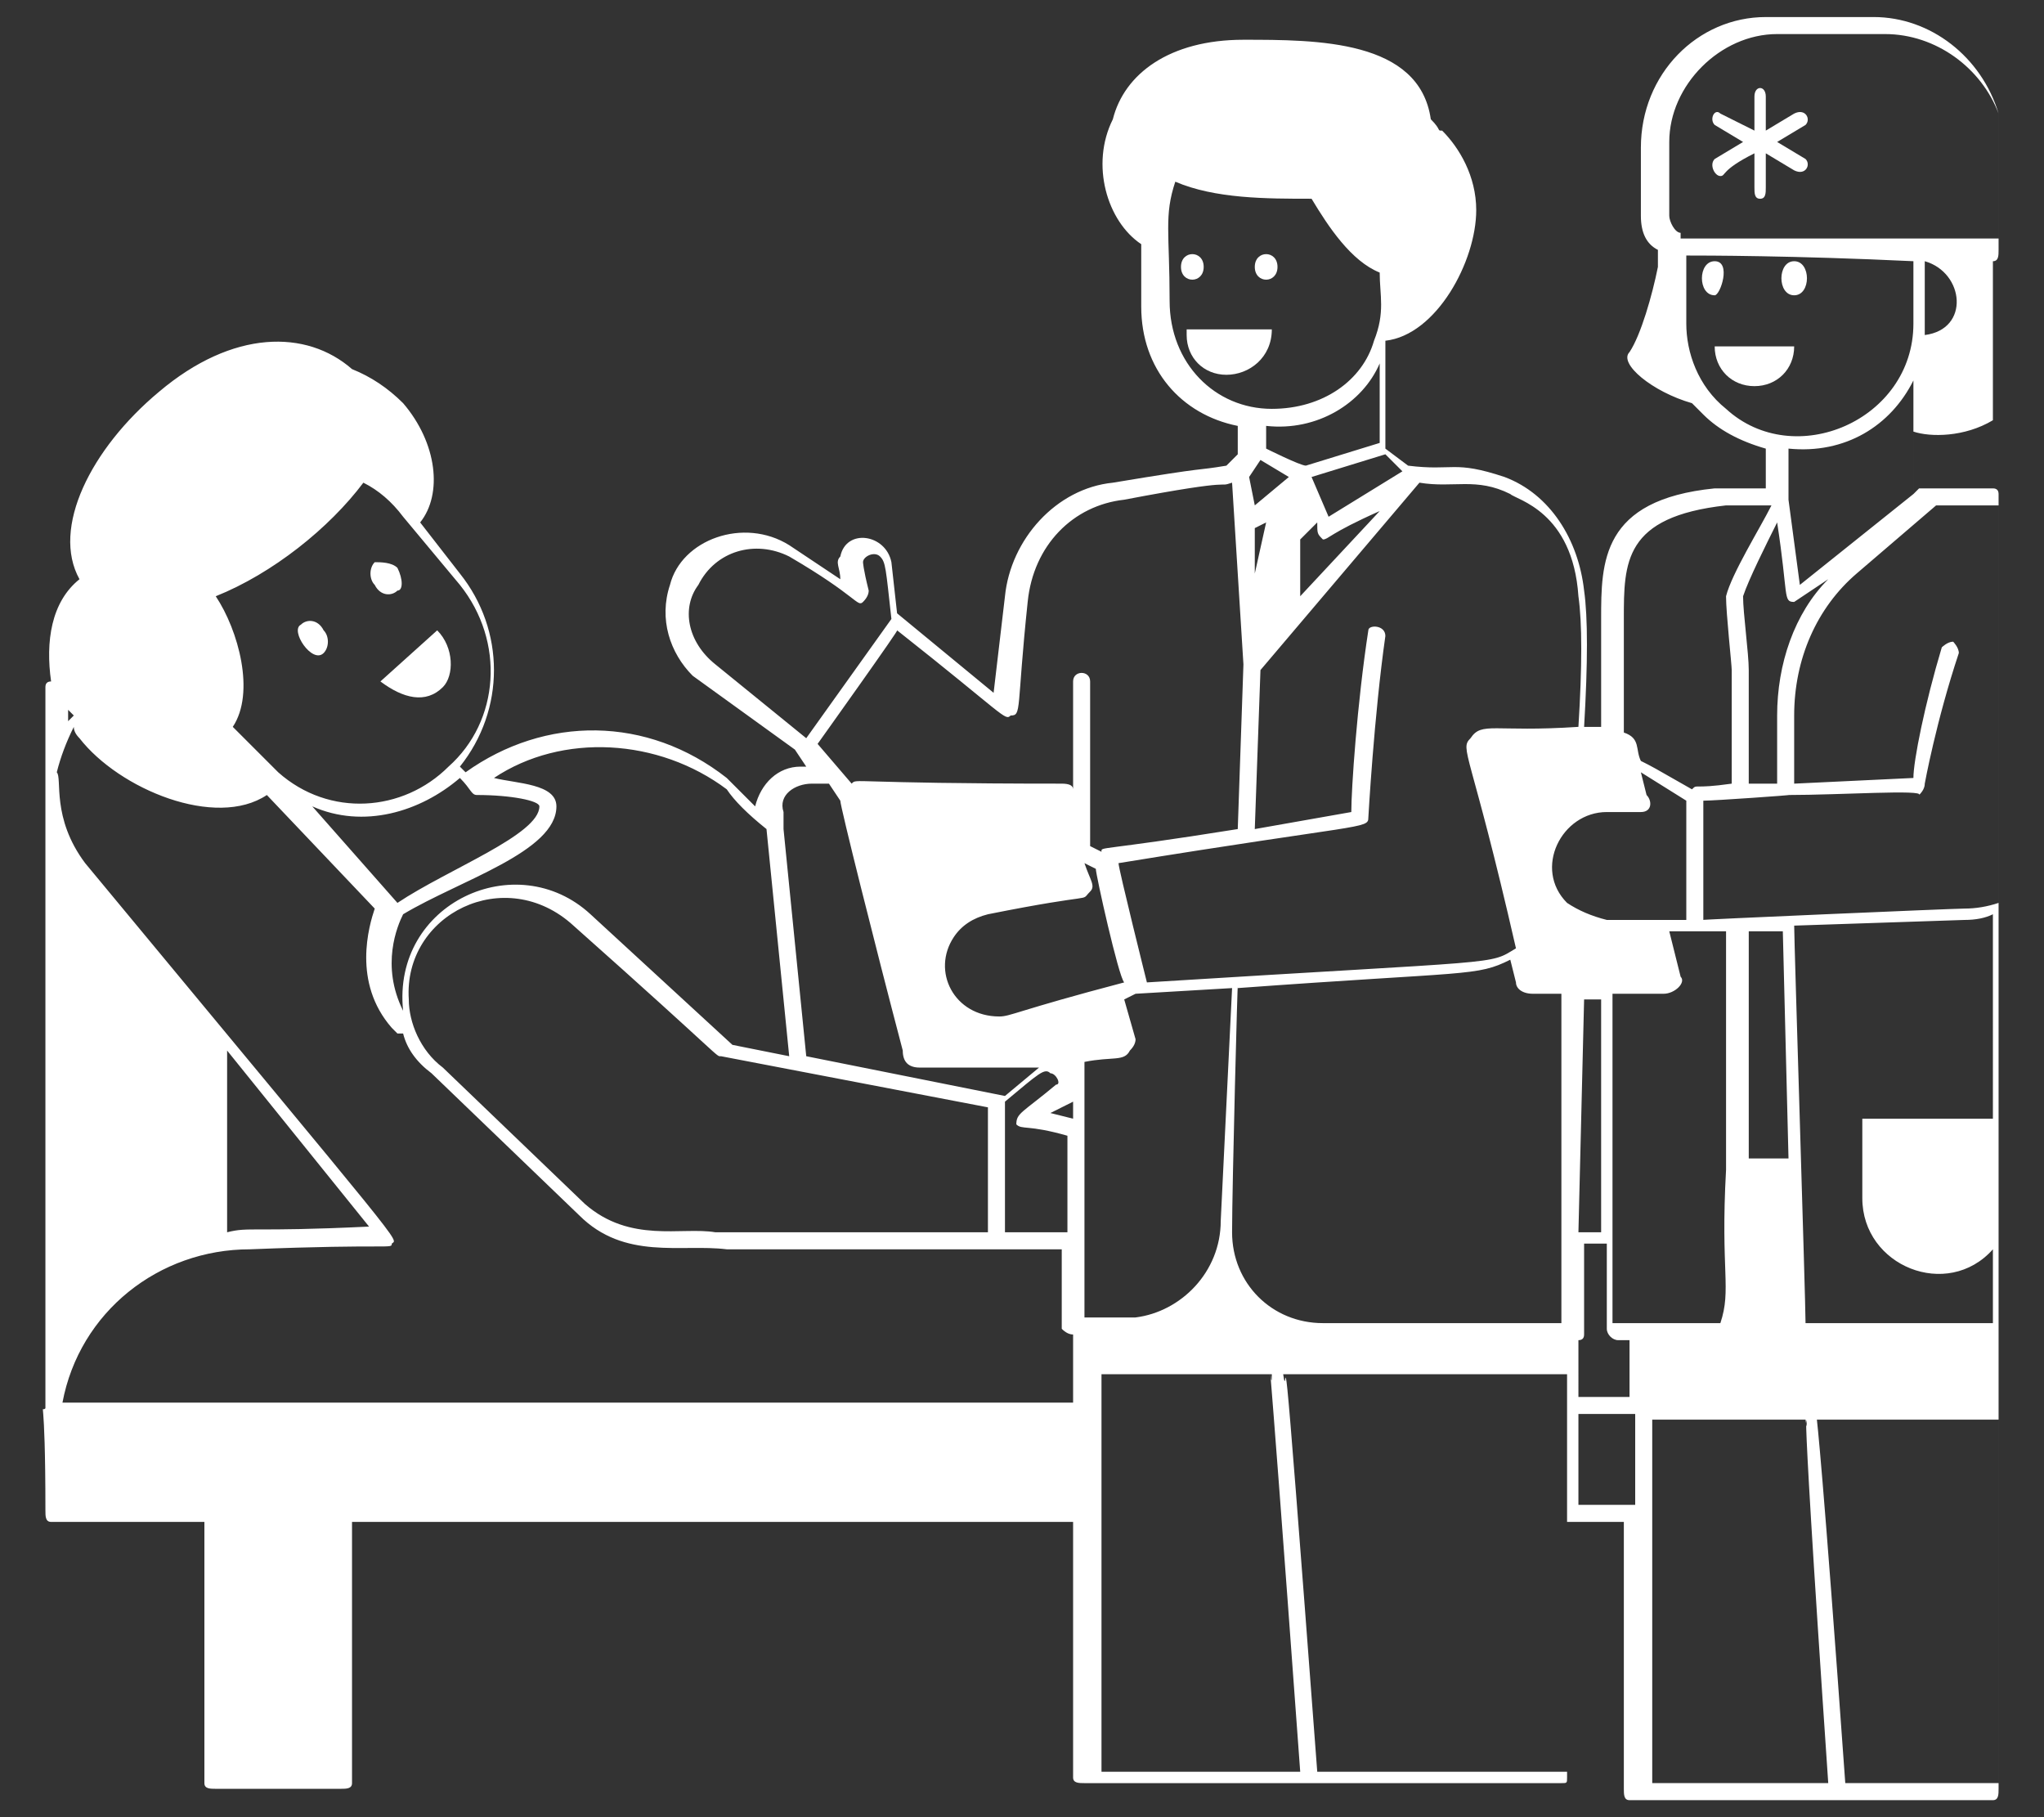 <svg fill="#FFF" version="1.2" xmlns="http://www.w3.org/2000/svg" viewBox="0 0 36 32">
    <rect x="0" y="0" width="36" height="32" fill="#333333" stroke="none"/>
    <g>
        <path fill-rule="evenodd" d="m0.9 12c-0.1-0.7 0-1.4 0.5-1.8-0.5-0.9 0.2-2.3 1.4-3.3 1.3-1.1 2.6-1.1 3.4-0.4q0.5 0.2 0.9 0.6c0.6 0.7 0.7 1.6 0.3 2.1l0.7 0.9c0.8 1 0.8 2.4 0 3.4l0.1 0.1c1.4-1 3.2-1 4.6 0.1 0.1 0.1 0.3 0.3 0.5 0.5 0.1-0.4 0.4-0.7 0.8-0.7h0.1l-0.2-0.3-1.8-1.3c-0.4-0.4-0.6-1-0.4-1.6 0.2-0.8 1.3-1.2 2.1-0.7l0.9 0.6c0-0.2-0.1-0.3 0-0.4 0.1-0.5 0.8-0.4 0.9 0.1l0.1 0.9 1.7 1.4 0.2-1.7c0.1-1 0.9-1.9 1.9-2 1.8-0.3 1.4-0.2 2-0.3l0.2-0.2v-0.5c-1-0.2-1.7-1-1.7-2.1v-1.1c-0.6-0.4-0.9-1.4-0.5-2.2 0.2-0.8 1-1.4 2.3-1.4 1.3 0 3.1 0 3.3 1.4 0.2 0.2 0.1 0.2 0.2 0.2 0.3 0.3 0.6 0.8 0.6 1.4 0 0.9-0.7 2.2-1.6 2.3v1.9l0.4 0.3c0.8 0.1 0.8-0.1 1.7 0.2 0.8 0.3 1.3 1.1 1.4 2q0.1 0.7 0 2.4h0.3v-1.9c0-1 0-2.1 2-2.3 0.1 0 0.5 0 0.9 0v-0.7q-0.7-0.2-1.1-0.6-0.1-0.1-0.2-0.2c-0.7-0.2-1.3-0.7-1.1-0.9 0.2-0.3 0.4-1 0.5-1.5v-0.3c-0.2-0.1-0.3-0.3-0.3-0.6v-1.2c0-1.3 1-2.3 2.2-2.3h1.9c1 0 1.9 0.7 2.2 1.7q0 0 0 0v2.4c0 0.1 0 0.2-0.1 0.2v2.8c-0.5 0.3-1.1 0.3-1.4 0.2v1.1q0.1-0.1 0.1-0.1h1.3q0 0 0 0 0 0 0 0 0.1 0 0.1 0.1 0 0 0 0 0 0 0 0 0 0 0 0.1v7.2q0 0 0 0v15.5c0 0.1 0 0.2-0.1 0.2-0.7 0-5.6 0-6.4 0-0.1 0-0.1-0.1-0.1-0.2v-4.7h-1v4.5c0 0.1 0 0.1-0.1 0.1-11.5 0-7.6 0-8.4 0-0.1 0-0.2 0-0.2-0.1v-4.5h-12.7v4.6c0 0.1-0.1 0.1-0.2 0.1h-2.2c-0.1 0-0.2 0-0.2-0.1v-4.6h-2.7c-0.1 0-0.1-0.1-0.1-0.2 0-2.2-0.1-1.7 0-1.8 0-0.1 0 0.8 0-12.7q0-0.1 0.1-0.1zm0.4 0.8q-0.2 0.4-0.3 0.8c0.1 0.1-0.1 0.8 0.5 1.6 5.8 7 5.5 6.6 5.4 6.7 0 0.1 0 0-2.5 0.1-1.6 0-3 1.1-3.3 2.7h17.8v-1.2q-0.1 0-0.2-0.1v-1.4c0 0-5.8 0-5.9 0-0.8-0.1-1.8 0.2-2.6-0.6l-2.6-2.5q-0.4-0.3-0.5-0.7 0 0-0.1 0 0 0-0.1-0.1c-0.7-0.8-0.4-1.8-0.3-2.1l-1.9-2c-0.9 0.6-2.6-0.1-3.3-1q-0.1-0.1-0.1-0.2zm11.4 5.8c-0.1 0 0.1 0.1-2.6-2.3-1.2-1.1-3-0.2-2.9 1.3 0 0.4 0.2 0.9 0.6 1.2l2.5 2.4c0.8 0.7 1.7 0.4 2.3 0.5q0 0 0 0c0.3 0 4.8 0 4.8 0 0-0.1 0-2.2 0-2.2zm4.8 3.1q0 0 0 0zm-4.8 0q-0.1 0 0 0 0 0 0 0zm5 0h1.1v-1.7c-0.7-0.2-0.8-0.1-0.9-0.2 0-0.2 0.1-0.2 0.7-0.7 0.1 0 0-0.2-0.1-0.2-0.1-0.1-0.2 0-0.8 0.5 0-0.1 0 2.2 0 2.3zm1.4-6.5c0.1 0.3 0.2 0.4 0.1 0.5-0.2 0.2 0.2 0-1.8 0.4q-0.4 0.1-0.6 0.4c-0.4 0.6 0 1.4 0.8 1.4 0.2 0 0.3-0.1 2.2-0.6q0 0 0 0 0 0 0 0c-0.1-0.1-0.5-1.9-0.5-2zm2.7 2.2c0-0.3-0.1 3.5-0.1 4.3 0 0.9 0.7 1.6 1.6 1.6h4.2v-1.5q0 0 0 0 0 0 0 0v-4.3h-0.5c-0.2 0-0.3-0.1-0.3-0.2l-0.1-0.4c-0.6 0.3-0.7 0.2-4.8 0.5zm8.6-1q0 0 0 0 0 0 0 0zm0 0c-0.1 0-0.7 0-0.7 0h-0.3l0.2 0.8c0.1 0.1-0.1 0.3-0.3 0.3h-0.9v5.8h1.9c0.2-0.6 0-0.9 0.1-2.7 0 0 0-4.1 0-4.2zm-26.4 2.1v3.2c0.4-0.1 0.4 0 2.5-0.1zm23.9-0.9l-0.1 4.1h0.4v-4.1zm-9 1.7q0 0 0 0.1l-0.4 0.2 0.4 0.1zm8.9 5.3h0.9v-1h-0.2c-0.1 0-0.2-0.1-0.2-0.2v-1.5h-0.4v1.6q0 0.1-0.1 0.1zm7.3-8.5q-0.2 0.1-0.5 0.1 0 0 0 0l-3 0.1c0 0.3 0.2 6.6 0.2 7h3.3v-1.3c-0.8 0.9-2.3 0.3-2.3-0.9v-1.4h2.3zm-4.3 0.3v4h0.7l-0.1-4zm-1.1-0.2q0 0 0 0 0 0 0 0 0 0 0 0zm0 0c0-0.2 0-2.1 0-2.1l-0.8-0.5 0.1 0.4c0.1 0.1 0.1 0.3-0.1 0.3 0.1 0-0.6 0-0.6 0-0.8 0-1.3 1-0.7 1.6q0.3 0.2 0.7 0.3c-0.1 0 1.3 0 1.4 0zm-8 1.2l-1.7 0.1-0.2 0.1 0.2 0.7q0 0.1-0.1 0.2c-0.1 0.2-0.3 0.1-0.8 0.2v4.5h0.1c0 0 0.7 0 0.8 0 0.8-0.1 1.5-0.8 1.5-1.7zm-2.4 5.8q0 0 0 0zm-0.4-4.5q0 0 0 0zm3.5 5.5h-3c0-0.2 0 2.4 0 2.4v4.6h3.5c-0.7-9.6-0.5-6.3-0.5-7zm5.2 0h-5c0.1 0.7-0.1-2.3 0.6 7h4.4zm1.2 2.3v-1.6h-1v1.6zm3.4 4.9c-0.6-8.8-0.3-5.7-0.4-6.4h-2.7v6.4zm3 0v-6.4h-3.2c0 0 0.1 0.8 0.5 6.4zm-3.2-6.4q0 0 0 0 0 0 0 0zm0 0q0 0 0 0zm0.7-14.9c-0.7 0.6-1.1 1.5-1.1 2.5v1.2l2.1-0.1c0-0.3 0.2-1.3 0.5-2.3 0 0 0.1-0.1 0.2-0.1 0 0 0.1 0.1 0.1 0.2-0.4 1.2-0.6 2.3-0.6 2.3q0 0.1-0.1 0.2c0.1-0.1-1.4 0-2.3 0 0.1 0-1.3 0.1-1.5 0.1 0-0.2 0 2 0 2.1-0.2 0 4.4-0.2 4.6-0.2q0 0 0 0 0.3 0 0.6-0.1v-7h-1.1zm-1.9 3.7h0.5v-1.2c0-0.9 0.3-1.8 0.9-2.4l-0.6 0.4q0 0 0 0c-0.2 0-0.1-0.1-0.3-1.4-0.2 0.4-0.5 1-0.6 1.3 0 0.3 0.1 1 0.1 1.3zm3.1-7.9c0.8-0.1 0.7-1.1 0-1.3 0 0 0 1.3 0 1.3zm-4.5-2.1c0 0.1 0.1 0.3 0.2 0.3q0 0 0 0.1c0.2 0-0.1 0 5.6 0v-2.2c-0.3-0.8-1.1-1.4-2-1.4h-1.9c-1 0-1.9 0.9-1.9 1.9zm1 3.4c1.2 1.1 3.3 0.2 3.3-1.5v-1.1q0 0 0 0c-2.1-0.1-3.7-0.1-4-0.1v1.2c0 0.5 0.2 1.1 0.7 1.5zm1.1 0.7v0.9l0.2 1.5 2-1.6v-2c-0.4 0.8-1.2 1.3-2.2 1.2zm-2.9 3v2c0.3 0.1 0.2 0.3 0.3 0.5 0.2 0.1 0.2 0.1 0.9 0.5 0.1-0.1 0 0 0.7-0.1v-2c0-0.1-0.1-1-0.1-1.3 0.1-0.4 0.6-1.2 0.8-1.6-0.5 0-0.8 0-0.8 0-1.8 0.2-1.8 1-1.8 2zm-3.6-2.4l-2.8 3.3-0.1 2.8 1.7-0.3c0-0.4 0.1-1.9 0.3-3.2 0-0.1 0.3-0.1 0.3 0.1-0.2 1.4-0.3 3.2-0.3 3.2 0 0.2-0.1 0.1-4.4 0.8 0 0.1 0.5 2.1 0.5 2.1 6.4-0.4 6-0.3 6.5-0.6-0.8-3.5-1-3.5-0.8-3.7 0.2-0.3 0.4-0.1 1.9-0.2q0.1-1.6 0-2.3c-0.1-1.5-1.1-1.7-1.2-1.8-0.6-0.3-1-0.1-1.6-0.2zm-5.3 6.7q0 0 0 0zm3.2-4.7l1.4-1.5c-0.9 0.4-0.9 0.5-1 0.5-0.1-0.1-0.1-0.1-0.1-0.3l-0.3 0.3zm-0.8-1.2q0 0.1 0 0.1v0.7l0.2-0.9zm2.6-1l-0.3-0.3-1.3 0.4 0.3 0.7zm-2.3-1.1c0.9 0 1.6-0.5 1.8-1.2 0.2-0.5 0.1-0.8 0.1-1.2-0.5-0.2-0.9-0.8-1.2-1.3-0.8 0-1.7 0-2.4-0.3-0.2 0.6-0.1 0.9-0.1 2.1 0 1.1 0.8 1.9 1.8 1.9zm-0.1 0.3v0.4c0 0 0.6 0.3 0.7 0.3 0 0 1.3-0.4 1.3-0.4v-1.4c-0.3 0.7-1.1 1.2-2 1.1zm0.7 0.7q0 0 0 0 0 0 0 0zm-0.7-0.3q0 0 0 0zm-0.3 0.5l0.1 0.5 0.6-0.5-0.5-0.3zm-6.2 2.7c0.1-0.1-1.4 2-1.4 2l0.6 0.7c0.1-0.1-0.1 0 3.7 0q0.2 0 0.2 0.1v-1.9c0-0.2 0.3-0.2 0.3 0v2.9l0.2 0.1c0-0.1-0.1 0 2.4-0.4l0.1-2.9-0.2-3.2c-0.3 0.1 0.2-0.1-1.9 0.3-0.9 0.1-1.6 0.8-1.7 1.8-0.2 1.9-0.1 2-0.3 2-0.1 0.1-0.1 0-2-1.5zm-3.2 0.6l1.6 1.3 1.5-2.1c-0.1-0.9-0.1-1-0.2-1.1-0.1-0.1-0.3 0-0.3 0.1 0 0 0 0.1 0.1 0.5q0 0.1-0.1 0.2c-0.1 0.1-0.1-0.1-1.3-0.8-0.6-0.3-1.3-0.1-1.6 0.5-0.3 0.4-0.2 1 0.3 1.4zm1.2 2.6c0 0 0 0.2 0 0.3l0.4 4 3.5 0.7 0.6-0.5h-2.1c-0.2 0-0.3-0.1-0.3-0.3-0.5-1.9-1.1-4.3-1.1-4.4l-0.2-0.3h-0.3c-0.3 0-0.6 0.2-0.5 0.5zm-5.1-0.6c0.4 0.1 1.1 0.1 1.1 0.5 0 0.8-1.7 1.3-2.7 1.9-0.1 0.2-0.4 0.9 0 1.7-0.2-1.9 2-2.9 3.3-1.7l2.5 2.3 1 0.2-0.4-4q-0.5-0.4-0.7-0.7c-1.2-0.9-2.9-1-4.1-0.2zm-0.6 0c-0.7 0.6-1.7 0.9-2.6 0.5l1.5 1.7c0.9-0.6 2.5-1.2 2.5-1.7 0-0.1-0.5-0.2-1.1-0.2-0.1 0-0.1-0.1-0.3-0.3zm0-3.4l-1-1.2q-0.3-0.4-0.7-0.6c-0.6 0.8-1.6 1.6-2.6 2 0.4 0.6 0.7 1.7 0.3 2.3l0.3 0.3 0.5 0.5c0.9 0.8 2.2 0.7 3-0.1 0.9-0.8 1-2.2 0.2-3.2zm-6.9 2.2v0.2q0 0 0.1-0.1-0.1-0.1-0.1-0.1z"/>
        <path  d="m5.3 11c-0.2 0.1 0.2 0.7 0.4 0.5 0.1-0.1 0.1-0.3 0-0.4-0.1-0.2-0.3-0.2-0.4-0.1z"/>
        <path  d="m6.6 9.9c-0.1 0.1-0.1 0.3 0 0.4 0.1 0.2 0.3 0.2 0.4 0.1 0.1 0 0.1-0.2 0-0.4-0.1-0.1-0.3-0.1-0.4-0.1z"/>
        <path  d="m7.8 12.1c0.2-0.2 0.2-0.7-0.1-1l-1 0.9c0.4 0.3 0.8 0.4 1.1 0.1z"/>
        <path  d="m22.5 4.7c0-0.3-0.4-0.3-0.4 0 0 0.3 0.4 0.3 0.4 0z"/>
        <path  d="m21.2 4.7c0-0.3-0.4-0.3-0.4 0 0 0.3 0.4 0.3 0.4 0z"/>
        <path  d="m22.4 5.8h-1.5q0 0 0 0.1c0 0.4 0.3 0.7 0.7 0.7 0.4 0 0.8-0.3 0.8-0.8z"/>
        <path  d="m31.6 5.2c0.3 0 0.3-0.6 0-0.6-0.3 0-0.3 0.6 0 0.6z"/>
        <path  d="m30.2 4.6c-0.3 0-0.3 0.6 0 0.6 0.1 0 0.3-0.6 0-0.6z"/>
        <path  d="m31.6 6.1h-1.4q0 0 0 0c0 0.4 0.3 0.7 0.7 0.7 0.4 0 0.7-0.3 0.7-0.7q0 0 0 0z"/>
        <path  d="m30.7 2.5l-0.5 0.3c-0.1 0.1 0 0.3 0.1 0.3 0.1 0 0-0.1 0.6-0.4v0.6c0 0.1 0 0.2 0.1 0.2 0.1 0 0.1-0.1 0.1-0.2v-0.6l0.5 0.3c0.2 0.1 0.3-0.1 0.2-0.2l-0.5-0.3 0.5-0.3c0.1-0.1 0-0.3-0.2-0.2l-0.5 0.3v-0.6c0-0.2-0.2-0.2-0.2 0v0.6l-0.6-0.3c-0.1-0.1-0.2 0.1-0.1 0.2z"/>
    </g>
</svg>